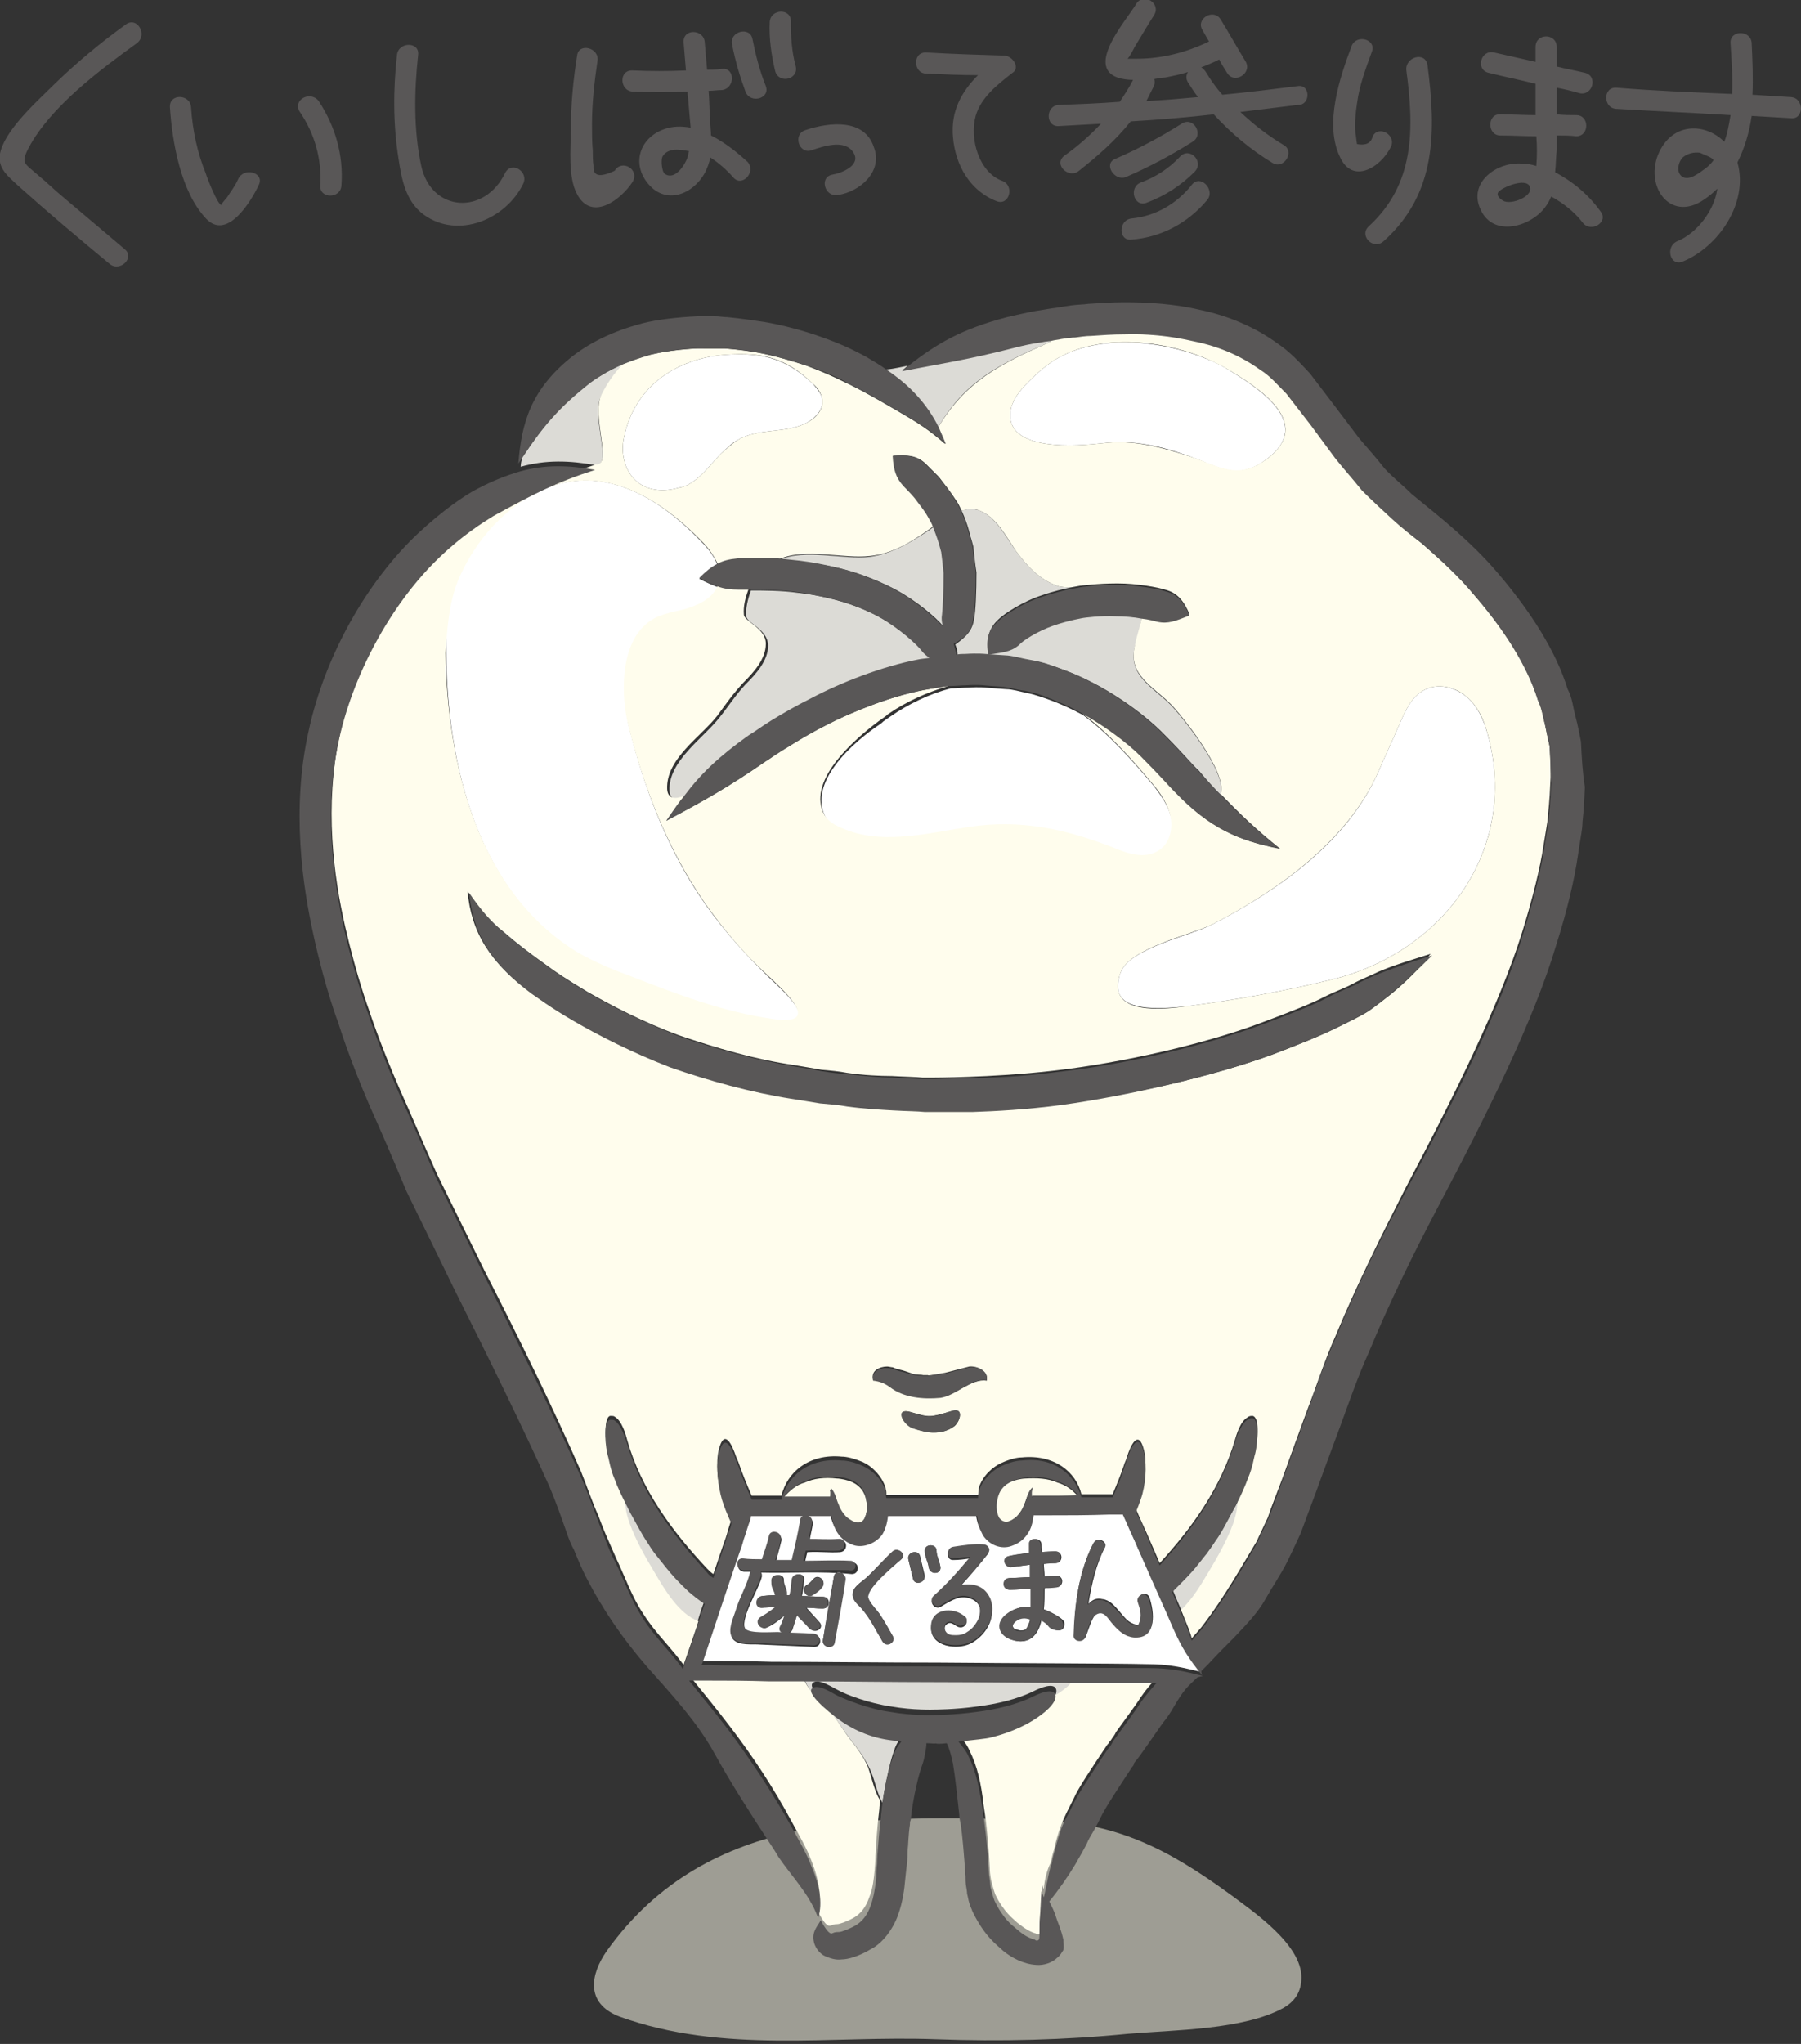 <svg id="レイヤー_1" xmlns="http://www.w3.org/2000/svg" viewBox="0 0 230 261"><rect x="0" y="0" width="230" height="261" fill="#333333" stroke="none"/><style>.st0{fill:#9e9d94}.st1{fill:#595757}.st2{fill:#dcdbd6}.st3{fill:#FFF}.st4{fill:#fffded}</style><path class="st0" d="M163.9 256.4c1.4-.8 2.3-2 2.3-3.9 0-4.2-6-8.3-9.1-10.6-8.1-5.9-14.6-9.2-24.6-9.5-21.1-.6-42.1-1.3-55 16.7-2.1 3-2.8 6.7 1.6 8.4 13.3 4.8 27 2.4 40.4 2.9 8.3.3 16.5.1 24.6-.7 5.9-.5 14.7-.5 19.8-3.3"/><path class="st1" d="M16.1 3.1c-3.2 2.3-6.2 4.8-9 7.5C5 12.7 1 16.2.1 19.2c-.6 2.1.7 3.1 2.2 4.5 3.8 3.4 7.7 6.7 11.7 10 1.3 1.1 3.3-.8 1.9-1.9l-7.8-6.6C7 24.3 6 23.3 4.9 22.4c-1.8-1.6-2.3-1.5-1.2-3.6 2.8-5.2 9.1-9.9 13.8-13.3 1.4-1.1 0-3.4-1.4-2.4M30.4 22.9c-.4.9-.9 1.5-1.4 2.3 0 0-.9 1-.7 1-.5 0-1.9-3.6-2-4-1.1-2.7-1.7-5.5-1.9-8.5-.1-1.7-2.8-1.8-2.7 0 .3 4.5 1.4 10.8 4.6 14.2 2.7 2.9 5.8-2.2 6.8-4.4.6-1.5-2-2.2-2.7-.6M38.3 14.3c1.9 2.8 2.8 6 2.6 9.4-.1 1.7 2.6 1.7 2.7 0 .3-3.9-.8-7.6-2.9-10.8-1.1-1.4-3.4-.1-2.4 1.4M64.5 22.1c-2.6 5.4-9.4 5-10.7-.9-1-4.6-.9-9.6-.4-14.2.2-1.7-2.5-1.7-2.7 0-.5 4.5-.5 8.9.2 13.3.4 2.6.9 5.4 3.2 7.1 4.4 3.2 10.5.6 12.7-3.9.8-1.6-1.5-3-2.3-1.4M78.5 21.8c-1.9.9-2.8.7-2.7-.6-.1-.7-.1-1.3-.1-2-.1-1.1-.1-2.2-.1-3.3 0-2.7.3-5.4.7-8.1.3-1.7-2.4-2.4-2.6-.7-.5 3.1-.8 6.3-.8 9.5 0 2.3-.4 6 .8 8.2 1.9 3.6 5.7.6 7.1-1.6.9-1.6-1.4-2.9-2.3-1.4M90.8 17.3c0-.6-.1-1.2-.1-1.8-.1-1.3-.1-2.6-.2-3.9.6 0 1.1-.1 1.7-.1 1.7-.2 1.7-2.9 0-2.7-.6.1-1.3.1-1.9.1-.1-1.2-.2-2.3-.3-3.5-.1-1.7-2.8-1.8-2.7 0l.3 3.6c-2.3.1-4.5.1-6.8 0-1.8-.1-1.7 2.6 0 2.7 2.3.1 4.7.1 7 0 0 .4.1.8.1 1.2.1 1.1.2 2.3.3 3.4-1.2-.2-2.3-.2-3.4.2-3.1 1.1-4.2 4.4-2 7 2.3 2.7 5.7 1.3 7.2-1.4.3-.6.6-1.3.7-2 1.1.7 2.1 1.6 2.9 2.5 1.1 1.4 3-.6 1.9-1.9-1.3-1.2-2.9-2.5-4.7-3.4m-3 2.8c-.3.9-1.6 3-2.9 2.1-.4-.3-.5-1.8-.3-2.2.7-1.2 2.3-.9 3.4-.7-.1.2-.1.5-.2.8M96.1 5c-.3-1.7-3-1-2.6.7.4 2.1 1 4.1 1.7 6 .6 1.6 3.2.9 2.6-.7-.8-2-1.3-4-1.7-6M101 2.8c.1-1.8-2.6-1.7-2.7 0-.1 2.1.2 4.2.7 6.3.5 1.7 3.1 1 2.6-.7-.5-1.9-.6-3.7-.6-5.6M102.9 16.6c-1.7.5-.9 3.1.7 2.6 1.5-.5 4.3-1.5 5.4.3 1 1.6-1.5 2.6-2.7 2.8-1.7.3-1 2.9.7 2.6 2.8-.4 5.8-3 4.6-6.1-1.2-3.7-5.7-3.2-8.7-2.2M128.3 7.1c-3.3-.1-6.7-.2-10-.4-1.8-.1-1.7 2.7 0 2.7 2.2.1 4.4.2 6.6.2-2.1 2.1-3.5 4.6-3.2 7.9.3 3.6 2.2 6.9 5.6 8.2 1.6.6 2.3-2 .7-2.6-3-1.1-4.2-5.4-3.4-8.3.7-2.4 2.8-4 4.7-5.5 1-.6.1-2.1-1-2.2M165.7 11c-3.2.4-6.4.8-9.6 1.1-.8-.9-1.5-1.9-2.1-2.9-.2-.3-.4-.5-.6-.6.8-.3 1.5-.6 2.3-1 .3.6.7 1.2 1 1.7.9 1.5 3.2.1 2.4-1.4-1.1-1.8-2.1-3.6-3.2-5.4-.9-1.5-3.3-.1-2.3 1.4.3.5.5.9.8 1.4-2.9 1.4-6 2.2-9.2 2.2H144c.3-.3.8-1.3.9-1.5.8-1.3 1.6-2.7 2.5-4.1.9-1.5-1.4-2.9-2.3-1.4-1.1 1.9-6.5 7.9-2.4 9.4.6.2 1.3.3 2 .3-.5 1-1.1 1.9-1.7 2.8-2.6.2-5.2.3-7.8.4-1.7.1-1.7 2.8 0 2.7l5.4-.3c-1.4 1.5-3 2.9-4.7 4.1-1.4 1.1.6 3 1.9 1.9 2.4-1.9 4.7-3.9 6.6-6.3 3.5-.2 7.1-.5 10.6-.9 2.2 2.4 4.7 4.5 7.5 6.2 1.5.9 2.9-1.5 1.4-2.3-2-1.2-3.8-2.6-5.5-4.2 2.4-.3 4.9-.6 7.3-.9 1.7.1 1.7-2.7 0-2.4m-19.3 1.9l.9-1.8c.2-.4.2-.7.1-1 .5-.1 1-.2 1.4-.2 1-.2 2-.4 2.9-.7-.2.4-.3.8 0 1.3.4.6.8 1.3 1.3 1.9-2.2.2-4.4.4-6.6.5"/><path class="st1" d="M143.8 22.6c3-1.3 5.8-2.8 8.5-4.5 1.5-.9.1-3.3-1.4-2.3-2.7 1.7-5.5 3.2-8.5 4.5-1.5.6-.1 2.9 1.4 2.3M150.7 20c-1.4 1.5-3.1 2.6-5 3.3-1.6.6-.9 3.2.7 2.6 2.4-.9 4.4-2.2 6.2-4 1.2-1.3-.7-3.2-1.9-1.9M152.2 23.6c-1.9 2.4-4.6 4-7.7 4.3-1.7.2-1.7 2.9 0 2.7 3.8-.3 7.2-2.1 9.7-5.1 1-1.3-.9-3.3-2-1.9M177.6 18.8c.8-1.5-1.5-2.9-2.3-1.4-.2.9-.9 1.2-2 1-.1-.5-.1-.9-.2-1.4-.1-1.3 0-2.5.2-3.8.3-2.3 1.1-4.4 1.9-6.6.6-1.6-2-2.3-2.6-.7-1.5 4-3.5 9.9-1.5 14.1 1.6 3.6 5.2 1.4 6.5-1.2"/><path class="st1" d="M179.6 9c1 7.4 1.1 14.5-4.8 19.9-1.3 1.2.6 3.1 1.9 1.9 6.8-6.1 6.7-14.1 5.6-22.5-.3-1.8-2.9-1-2.7.7M198.6 22c.1-.9.1-1.9.2-2.8v-1.9c.8 0 1.7 0 2.5.1 1.7 0 1.7-2.7 0-2.7-.8 0-1.7 0-2.5-.1v-3.4c1 .2 1.9.4 2.9.7 1.7.4 2.4-2.2.7-2.6-1.2-.3-2.4-.5-3.6-.8V6c0-1.8-2.7-1.8-2.7 0v1.9c-1.8-.4-3.5-.8-5.3-1.2-1.7-.4-2.4 2.2-.7 2.6 2 .5 4 .9 6 1.4v4c-1.5 0-3-.1-4.5-.1-1.7-.1-1.7 2.7 0 2.7 1.5 0 3.1.1 4.6.1.1 1.2.1 2.5 0 3.8-.6-.2-1.2-.3-1.8-.3-3.2-.3-7 2.4-5.3 5.9 1.6 3.5 6.3 2.2 8.2-.3.3-.4.6-.9.8-1.4 1.5.8 3 2 4 3.3 1 1.4 3.4 0 2.3-1.4-1.5-2.1-3.5-3.8-5.8-5m-6.7 3.6c-.8-.5-.8-1-.3-1.3.6-.5 3.1-1.5 3.7-.6.8 1.3-2.4 2.6-3.4 1.9M228.7 12.4c-1.6-.1-3.3-.2-4.9-.3.1-2.2 0-4.5-.1-6.6-.1-1.7-2.8-1.7-2.7 0 .1 1.8.3 4.1.2 6.5-4.9-.2-9.9-.4-14.8-.8-1.7-.1-1.7 2.6 0 2.7 4.9.3 9.7.5 14.6.8-.2 1.2-.4 2.4-.8 3.4-2.4-2.4-6.5-2.5-8.3 1.3-2 4.2 1.3 9.1 5.7 6.1.6-.4 1.2-.9 1.7-1.4v.1c-.4 2.7-2.6 5.6-5.1 6.6-1.6.7-.9 3.3.7 2.6 4.6-1.9 8.4-7.5 7-12.6v-.1c.9-1.8 1.5-3.8 1.8-5.9l5.1.3c1.6.1 1.6-2.6-.1-2.7m-9.9 8.1c-.3.4-.6.7-1 1-.7.5-2 1.6-2.9 1.1-.9-.5-.6-1.9 0-2.5.6-.5 1.4-.7 2.2-.6.1.1 1.9.7 1.7 1"/><path class="st2" d="M117.5 84.3c.5-.1.9-.1 1.4-.2-.3-.3-.6-.6-1-.9-.6-.8-2.9-2.9-5.4-4.3-2.5-1.4-5.1-2.1-5.1-2.1s-2.6-.8-5.5-1.1c-2.1-.3-4.5-.3-6-.3-.4 1.1-.7 2.3-.6 3.3.1.9 2.7 1.6 2.8 3.7 0 2-1.6 3.7-2.9 5-1.3 1.4-2.1 2.7-3.3 4.2-2.1 2.7-6.6 5.6-6.4 9.4.1 1.2 1 1.3 2.2.8 2.1-2.8 4.4-5 8.2-7.7.6-.4 1.6-1.1 2.9-1.9 1.3-.8 3-1.8 5.2-2.9 3.4-1.9 8.8-4.1 13.5-5M108.5 72.9s2.9.8 5.9 2.4c2.6 1.4 5.1 3.5 6.1 4.7-.1-.5-.2-.9-.1-1.5.2-.8.2-3.1.2-5.2-.1-1-.2-2-.3-2.7-.1-.7-.3-1.1-.3-1.1s-.2-1-.8-2.2c-.1.1-.3.2-.4.3-2.4 1.6-4.8 3.1-7.7 3.5-3.5.4-8.2-1.1-11.6.4.9.1 1.9.1 2.8.3 3.3.2 6.2 1.1 6.2 1.1M155.9 101.5c.9-2.9-5.3-10.4-6.4-11.5-2.3-2.3-5.4-3.7-4.6-7.3.4-1.6.8-2.8.9-3.8-1-.1-2.1-.3-3.3-.3-2.2-.1-4.1.2-4.1.2s-2 .3-3.9 1c-2 .7-3.9 2-4.4 2.4-1.1.8-2 .9-3.9 1.2-.2-1.8 0-3.1 1.3-4.3.7-.7 3.1-2.3 5.6-3.1 1.4-.5 2.8-.8 3.7-1-.6 0-1.3 0-1.8-.2-2.3-.8-3.9-2.6-5.3-4.5-1.2-1.7-2.5-4.3-4.6-5.1-.8-.3-1.6-.2-2.3 0 .8 1.7 1.1 3.2 1.1 3.2s.2.6.4 1.4c.1.9.2 2 .4 3.3 0 2.4-.1 5-.3 5.9-.2 1.5-1 2.3-2.4 3.3.2.5.3.9.3 1.4.4 0 .8 0 1.2-.1 1.5-.1 2.5 0 2.5 0s1.1.1 2.9.2c.9.1 1.9.4 3.1.6 1.2.2 2.4.6 3.7 1.1 5.2 1.8 10.4 5.6 13 8.3 2.6 2.6 3.6 3.9 4.4 4.6 1 1.2 1.9 2.2 2.8 3.1M79.5 46.5c-2 .9-3.3 1.8-4.1 2.3-4.1 3.2-6.1 5.7-8.7 9.6-.1.4-.2.8-.2 1.2 3.2-.9 6.2-.8 9.6-.2 2.2.1-.7-6.3.7-8.9.7-1.4 1.7-2.8 2.7-4M119.8 54.6c3.3-5.8 7.8-8.1 13.8-10.7.3-.1.6-.3.8-.5-.4.1-.9.1-1.3.2-1.5.3-2.7.5-3.5.7-5.8 1.4-9.2 1.9-14.4 3 .3-.2.5-.4.7-.6-.9.2-1.9.4-2.8.5 1.5 1 2.7 2.1 3.8 3.2 1.2 1.3 2.1 2.7 2.9 4.2M102.7 214.1c.2 1.5 1.7 2.7 2.7 3.7 1.3 1.4 2.3 3.2 3.5 4.7.9 1.1 1.9 2.6 2.4 3.9.5 1.2.7 2.6 1.4 3.8.4-2.8 1.1-5.7 1.5-6.7.2-.7.6-1.3 1-1.8-.3 0-.5-.1-.6-.1-2.5-.3-4.8-1.1-6.9-2.4-.5-.3-4.8-3.5-3.9-4.3.7-.7 2.7.7 3.4 1 .9.5 3.8 1.6 6.6 2 2.8.5 5.5.4 5.5.4s2.7 0 5.5-.4c2.4-.3 5.1-.9 7.3-2 .6-.3 2.6-1.2 2.8-.1v.2c0 .2-.1.4-.2.6 1.2-.7 2.2-1.5 2.5-2.3-5.1 0-11.3-.1-17.5-.1-5.9-.1-11.8-.1-17-.1M158.1 191.7c-.2.4-.4.8-.6 1.1-.8 1.4-1.5 2.8-2.2 3.8-.6 1-1.1 1.6-1.1 1.6s-.5.6-1.2 1.5-1.8 2.1-3 3.2c-.1.1-.2.1-.2.2.4 1 .8 1.9 1.1 2.6 1.5-1.4 2.6-3.3 3.5-4.8 1.2-2 2.4-4.1 3.2-6.3.2-.5.6-1.9.5-2.9M84.9 199.7c-.7-.9-1.2-1.5-1.2-1.5s-.4-.6-1.1-1.6c-.7-.9-1.4-2.3-2.2-3.8l-.6-1.2c-.2 1 .3 2.4.5 3 .8 2.2 2 4.3 3.2 6.3 1.3 2.1 3.1 5.2 5.6 6.1.3-1 .6-1.9.9-2.7-.8-.4-1.5-.9-2-1.5-1.3-1-2.5-2.1-3.1-3.1"/><path class="st3" d="M105.4 104.3c.4.7 1 1.1 1.7 1.4 5.2 2.6 11.3.8 16.7.1 6.6-.9 12.3.3 18.4 2.6 1.8.7 4 1.5 5.7.5 1.4-.8 2-2.7 1.7-4.3-.3-1.6-1.3-3-2.3-4.3-2.7-3.2-5.6-6.5-9-9-1.3-.7-2.6-1.3-3.9-1.8-1.1-.4-2.2-.8-3.2-1-1-.2-1.9-.5-2.7-.5-1.6-.1-2.6-.2-2.6-.2s-.8-.1-2.2 0c-.7 0-1.4.1-2.3.1-2.7.7-5.4 2-7.7 3.6-.4.3-.8.5-1.2.9-3.8 2.5-9.3 7.6-7.1 11.9M98.3 124.9c-3-2.9-5.8-6-8.2-9.4-4.7-6.7-7.7-14.4-9.7-22.4-1-3.8-1.1-10.3 2.2-13.2 1.3-1.2 3.2-1.4 4.9-1.9 1.7-.4 3.5-1.3 4.2-2.9V75c-.7-.3-1.5-.6-2.4-1.1.8-.8 1.5-1.4 2.3-1.8-.4-1.1-1.2-2.1-2-2.9-6-6.3-13.9-10.7-22.2-5.7-.1 0-.1.1-.2.1-4.1 2.5-7 6.2-8.8 10.5-1.3 3-1.5 6.3-1.4 9.5.1 14.1 4.1 30.8 17.2 38.4 2 1.2 4.2 2 6.3 2.8 5.9 2.3 11.9 4.6 18.2 5.5 6.7 1 1.6-3.5-.4-5.4M190 93.8c-.5-1.8-1.3-3.7-2.8-4.9-1.5-1.2-3.6-1.7-5.3-.8-1.6.8-2.4 2.6-3.1 4.2-.9 2.1-1.9 4.2-2.8 6.3-3.9 8.9-12.8 15.1-21.1 19.4-2.8 1.5-10.6 3-11.8 6.2-.4 1.1-.4 2-.2 2.6.9 2.4 5.7 2 8.6 1.7 6.2-.8 12.4-1.9 18.5-3.4 13.9-3.3 24.1-16.3 20-31.3M86.6 62.3c2.3-.3 4-2.9 5.5-4.4.7-.6 1.3-1.3 2.1-1.7 2.6-1.6 6.1-.8 8.8-2.2 1.1-.6 2.2-1.7 2-3-.1-.8-.7-1.4-1.2-2-3.5-3.3-6.5-4-11.1-3.7-6 .4-11.6 3.8-13 10.5-.5 2.1.1 4.6 1.9 5.9 1.4 1 3.3 1.1 5 .6M140.8 56.6c3.9-.5 7.6.4 11.2 1.7 3.7 1.3 6 3.2 9.8.3 6.1-4.6-1.2-9.1-5.1-11.5-.7-.4-1.4-.8-2.2-1.1-5.8-2.5-14-3.5-19.7-.1-1.3.8-2.4 1.8-3.5 2.9-1 1-1.9 2.1-2.2 3.4-1.1 5.7 8.9 4.7 11.7 4.4M129.8 206.9c-.3.2-.6.6-.4.9.1.3.6.3.9.4.2 0 .4 0 .6-.1.1 0 .3-.3.4-.6.2-.4.3-.8.2-.8-.6-.1-1.2-.2-1.7.2"/><path class="st3" d="M145.2 197.4c-.5-1.2-1-2.4-1.6-3.6l-.4-.9h-1.7c-2.7 0-5.5 0-8.2.1h-1.5c0 .6-.2 1.2-.5 1.9-.4.8-1.1 1.6-2.3 2-1.2.4-2.9-.2-3.7-1.4-.3-.5-.6-1.3-.7-2.4H113.2c-.1 1-.4 1.8-.7 2.3-.8 1.3-2.4 1.9-3.7 1.4-1.2-.4-1.9-1.2-2.3-2-.3-.6-.4-1.1-.5-1.7H95.7v.1c0 .1-.1.3-.1.4-.4 1.1-.6 1.9-.8 2.4-.4 1.1-.4 1.3-.4 1.3s-.6 1.9-4.6 13.7c-.1.3-.3.9-.4 1.1h1.1c2.2 0 4.9 0 8 .1 6.1 0 13.7.1 21.3.1 11 .1 22.3.1 26.6.2 2.9 0 4.5.4 7 1-1.5-2-2.5-3.4-3.7-6-.8-1.8-2.4-5.5-4.5-10.1m-40.5 9.8c.6.8-.7 1.5-1.3.7-.5-.6-1.1-1.1-1.6-1.7-.2.6-.4 1.3-.6 1.9-.4.9-1.8.5-1.5-.4l.6-1.5c-.7.6-1.4 1.2-2.3 1.6-.8.5-1.6-.8-.8-1.3.7-.4 1.3-.8 1.9-1.3-.6 0-1.1.1-1.7.1-1 .1-.9-1.4 0-1.5.6-.1 1.1-.1 1.7-.1 0-.1-.1-.2-.1-.3 0-.3-.2-.5-.3-.7-.1-.3-.1-.6-.1-.9.1-.9 1.6-.9 1.5 0 0 .6.4 1.1.4 1.6v.3h.4c.1-.7.2-1.3.3-2 .1-.9 1.6-.9 1.5 0-.1.7-.1 1.4-.3 2.1.9 0 1.8.1 2.7.1 1 0 1 1.5 0 1.5-.7 0-1.4-.1-2.1-.1.5.6 1.1 1.2 1.7 1.9m-1.7-4.8c.4-.2.6-.5.9-.8.6-.7 1.7.3 1.1 1-.4.4-.8.8-1.2 1-.8.6-1.6-.7-.8-1.2m3.5 7.4c-.2.9-1.6.5-1.4-.4.5-2.7 1-5.4 1.4-8.1.2-.9 1.6-.5 1.4.4-.4 2.7-.9 5.4-1.4 8.1m-9.3-9c.1.1.1.3.1.5-.3 1.5-3.1 5.8-2 6.9.6.7 3.2.4 4.1.4 1.5.1 3.1.1 4.6.2 1 0 1 1.5 0 1.5l-6.9-.3c-.9-.1-2.8.2-3.5-.7-.6-.9.1-2.4.4-3.3.5-1.7 1.5-3.3 1.9-5.1 0-.1.1-.1.1-.2h-1c-1-.1-1-1.5 0-1.5.8.1 1.6.1 2.4.1l.9-3c.2-.9 1.6-.5 1.5.4-.2.9-.5 1.8-.7 2.7h2.1c.4-1.7.8-3.5 1.1-5.2.2-.9 1.6-.5 1.5.4-.1.7-.3 1.4-.4 2.1 1.3 0 2.6.1 3.9 0 1-.1 1 1.4 0 1.5-1.4.1-2.7-.1-4.1 0h-.1c-.1.4-.2.8-.3 1.3 2-.1 4-.1 6 0 1 0 1 1.5 0 1.5-4-.4-7.8-.1-11.6-.2m17.9-1.7c-1 .9-4.6 3.8-4.2 5 .2.6 1.1 1.5 1.5 2.1.6.9 1.1 1.8 1.6 2.7.5.8-.8 1.6-1.3.7-.8-1.4-1.5-2.8-2.5-4-.4-.6-1.2-1.1-1.3-1.9-.1-1 1-1.6 1.7-2.2 1.2-1.1 2.2-2.3 3.4-3.4.7-.6 1.8.4 1.1 1m1.5 2.5c-.2-.8-.4-1.7-.6-2.5-.2-.9 1.2-1.3 1.5-.4.2.8.4 1.7.6 2.5.1.9-1.3 1.3-1.5.4m2-1.5c-.1-.7-.5-1.3-.5-2.1 0-.9 1.5-.9 1.5 0 0 .7.4 1.4.5 2.1.1 1-1.4 1-1.5 0m5.3 9.8c-1.7.8-4.9.4-5-1.9 0-2.4 2.8-2.7 4.3-1.4.6.5 0 1.3-.6 1.2-.6 0-1.1-1-1.8-.3-.2.2-.2.6-.1.9.3.6.8.6 1.4.6.5 0 1-.2 1.4-.4.7-.4 1.2-1.1 1.5-1.8.5-1.3.1-2.5-1.6-2.8-1.1-.2-2.3.6-3.3 1.2-.7.4-1.5-.6-.9-1.2 1.7-1.6 3.2-3.2 4.7-5-.7.1-1.4.2-2.1.2-1 .1-1-1.4 0-1.5 1.2-.1 2.5-.4 3.7-.3.5 0 1 .6.6 1.1-1.1 1.4-2.3 2.8-3.5 4.1 1.6-.2 3.1.1 3.8 2 .9 1.9-.5 4.3-2.5 5.3m11.7-1.8c-.3.2-1.2 0-1.5-.3-.3-.4-.7-.7-1.1-.9-.4 1.9-1.6 3.2-3.7 2.5-1.6-.5-2.2-2.1-.8-3.2.9-.8 2-1.1 3.2-1v-1.1-1.2c-.9 0-1.8.1-2.7.1-1 0-1-1.4 0-1.5.9 0 1.8-.1 2.6-.1v-1.6c-.8.1-1.5.2-2.3.3-.9.2-1.4-1.2-.4-1.4.9-.2 1.8-.3 2.6-.4v-1.1c-.1-.9 1.5-.9 1.5 0 0 .2 0 .6.1 1 .6 0 1.1-.1 1.7-.1 1 0 1 1.5 0 1.5-.5 0-1 0-1.5.1 0 .5.1 1 .1 1.6.5 0 1 0 1.5-.1 1 0 1 1.4 0 1.5-.5 0-1 0-1.5.1 0 .9 0 1.9-.1 2.7.6.2 2.3 1 2.6 1.6.1.4 0 .8-.3 1m9.3.9c-1.1-.1-1.9-.8-2.6-1.6-.6-.7-1.2-2.1-2.4-1.2-.5.4-1 2.3-1.3 2.9-.3.6-1.4.5-1.4-.3 0-3.9.6-8.3 2.5-11.8.4-.8 1.8-.2 1.4.6-1.1 2.1-1.7 4.7-2.1 7.2.5-.5 1-.8 1.8-.6.9.1 1.5.8 2.1 1.5.8.9 1.1 1.5 2.3 1.8h.2c.1 0 .1-.1.1-.2.4-1 .2-1.9-.1-2.8-.3-.9 1.1-1.4 1.4-.5.6 1.8 1 5.2-1.9 5"/><path class="st4" d="M108.8 222.4c-1.2-1.5-2.1-3.3-3.5-4.7-.9-1-2.5-2.2-2.7-3.7h-4.3c-3.1 0-5.8 0-8-.1H88c1.7 2.1 3.5 4.3 5.1 6.4 3 3.9 5.7 8 8 12.3.8 1.5 1.9 3.3 2.6 5.2.8 2.1 1.3 4.3.8 6.4 0-.1-.1-.1-.1-.2v.4s.1-.1.1-.2c.5.9 1 1.7 1.4 1.7.4 0 .4-.2 1-.2.3 0 1.2-.3 2.1-.8.9-.5 1.6-1.4 2-2.6.5-1.2.6-2.5.7-3.5.1-1.1.1-1.8.1-1.8s.1-.7.1-1.8c.1-1.1.2-2.6.4-4.2 0-.4.1-.7.1-1.1-.7-1.1-1-2.6-1.4-3.8-.3-1.1-1.3-2.6-2.2-3.7M197.9 95.3c-.2-.9-.4-1.8-.6-2.8-.2-1-.4-2.1-.9-3.1-1.3-4.4-4.3-9-8.2-13.5-1.9-2.3-4.2-4.4-6.6-6.5-1.3-1-2.5-2-3.8-3.2-1.3-1.2-2.7-2.4-3.9-3.7-1.1-1.4-2.3-2.7-3.4-4.1l-3.1-4.2-3.1-4c-1.1-1.1-2.1-2.3-3.4-3.1-2.5-1.8-5.4-3-8.4-3.6-3-.7-6-.9-8.9-.9-1.5 0-2.9.1-4.3.2-.7.1-1.4.1-2 .2-.6.1-1.2.2-1.8.2-.4 0-.7.1-1.1.2-.2.2-.5.4-.8.5-5.9 2.6-10.4 4.9-13.8 10.7.3.7.7 1.3.9 2.1-2-1.8-3.8-2.9-5.7-4-1.9-1.1-3.9-2.3-6.5-3.6-.9-.4-2.3-1.2-5.5-2.4-1.5-.5-4.1-1.3-6.4-1.7-2.3-.4-4.1-.5-4.1-.5H89c-2 .1-4.4.4-6 .8-1.4.4-2.5.8-3.5 1.2-1.1 1.2-2 2.5-2.7 3.9-1.3 2.7 1.5 9.1-.7 8.9-5 1.7-8 3.1-13 5.9-1.4.8-4 2.5-6.8 5.2-5.9 5.6-11 14.4-12.9 23.4-2 9.1-.8 18.1.7 24.6s3 10.5 3 10.5 1.3 4.1 4 10.3c1.4 3.1 2.9 6.7 4.7 10.7 1.9 3.9 4 8.1 6.1 12.4 4.4 8.6 8.8 17.6 12.3 25.6.8 2 1.5 4.1 2.2 5.6.3.8.6 1.6.9 2.3.6 1.4 1.1 2.5 1.4 3.2 1.1 2.3 2 4.9 3.4 7 1.3 2.1 3.1 3.9 4.6 5.8.2.3.4.5.6.8.3-.9.6-1.7.8-2.3.4-1.2.8-2.3 1.1-3.3-2.5-.9-4.3-4-5.6-6.2-1.2-2-2.4-4.1-3.2-6.3-.2-.6-.7-2.1-.5-3-.5-1-1-2.1-1.4-3.1-.6-1.4-.7-2.5-.9-3.1-.2-.7-.6-4.2.3-4.5h.2c.1 0 .3 0 .4.1.9.5 1.4 2.2 1.6 3 1.8 6.3 5.7 11.6 10.2 16.4.3.3.5.5.8.7 1.2-3.6 1.5-4.4 1.5-4.4s.1-.2.4-1.3c.1-.3.2-.7.4-1.2-.1-.2-.1-.3-.2-.5-.3-.7-.7-1.6-1-2.6-.6-1.7-.8-4.2-.4-5.9.7-2.8 1.7-.6 2.2.9.1.2.2.5.3.7.5 1.5 1.1 2.9 1.7 4.3h3.8c.7-3 3.5-5.4 7.7-5 .6 0 1.5.2 2.7.7 1.1.5 2.4 1.7 2.9 3.3v.1c.1.3.1.5.1.8h11.7c.1-.3.1-.5.1-.8v-.1c.5-1.6 1.8-2.7 2.9-3.2 1.1-.5 2-.7 2.6-.7 4.1-.4 6.9 1.8 7.6 4.7h4c.5-1.2 1-2.4 1.4-3.6.1-.4.3-.7.4-1.1.5-1.6 1.5-3.7 2.2-.9.4 1.7.1 4.2-.4 5.9-.2.6-.4 1.1-.6 1.6l.1.3c.5 1.2 1.1 2.4 1.6 3.6.5 1.1.9 2.1 1.3 3 4.2-4.6 7.8-9.6 9.6-15.7.2-.7.7-2.4 1.6-2.9.1-.1.3-.2.5-.2h.2c1 .3.5 3.8.3 4.5-.2.6-.3 1.7-.9 3.1-.4 1.1-.9 2.2-1.4 3.2.1 1-.3 2.3-.5 2.9-.8 2.2-2 4.3-3.2 6.3-.9 1.5-2 3.4-3.5 4.8.2.3.3.7.4.9.4 1 .8 1.9 1 2.7.5-.6 1.1-1.2 1.6-1.9 2.5-3.3 4.6-7 6.7-10.5.3-.7.8-1.7 1.4-3 .5-1.5 1.2-3.2 1.9-5.1 1-2.8 2.1-5.8 3.2-8.8 1.2-3.1 2.2-6.3 3.6-9.4 2.6-6.3 5.8-12.7 8.9-18.8 6.4-12.1 12.1-23.7 14.9-32.7 1.4-4.5 2.3-8.3 2.7-10.9.2-1.3.4-2.4.5-3.1.1-.7.1-1.1.1-1.1s.2-1.5.3-4.2c.1-1.1 0-2.6-.1-4.4m-68.8-43.1c.3-1.3 1.2-2.4 2.2-3.4 1.1-1.1 2.2-2.1 3.5-2.9 5.7-3.4 13.9-2.5 19.7.1.7.3 1.5.7 2.2 1.1 4 2.4 11.2 6.9 5.1 11.5-3.8 2.8-6.1.9-9.8-.3-3.7-1.2-7.3-2.2-11.2-1.7-2.8.3-12.8 1.3-11.7-4.4m-49.4 3.6c1.4-6.7 7-10.1 13-10.5 4.6-.3 7.6.3 11.1 3.7.6.5 1.1 1.2 1.2 2 .2 1.3-.8 2.4-2 3-2.7 1.4-6.2.6-8.8 2.2-.8.5-1.4 1.1-2.1 1.7-1.5 1.5-3.2 4.1-5.5 4.4-1.7.5-3.6.4-5-.6-1.8-1.3-2.4-3.8-1.9-5.9M58.5 74.1c1.9-4.4 4.8-8 8.8-10.5.1 0 .1-.1.2-.1 8.2-5 16.2-.5 22.2 5.7.8.8 1.5 1.8 2 2.9.7-.4 1.6-.6 2.6-.7.8 0 2.9-.1 5.2 0 3.5-1.5 8.1 0 11.6-.4 2.9-.3 5.3-1.8 7.7-3.5.1-.1.3-.2.4-.3l-.6-1.2c-.5-.9-1.2-1.7-1.7-2.4-.6-.7-1.2-1.2-1.4-1.5-1-1-1.2-2-1.4-3.9 1.8-.1 2.9-.1 4.1 1l1.7 1.7c.7.9 1.5 1.9 2.2 3 .3.4.5.9.7 1.3.8-.2 1.6-.3 2.3 0 2.1.8 3.4 3.3 4.6 5.1 1.4 1.9 3 3.7 5.3 4.5.5.2 1.2.2 1.8.2.6-.1 1.1-.2 1.1-.2s2.3-.3 4.8-.3 5.2.5 6.1.8c1.6.4 2.4 1.5 3.1 3.1-1.7.7-2.6 1.1-4.1.8-.4-.1-1.1-.2-2-.4-.1 1-.6 2.1-.9 3.8-.8 3.6 2.3 5 4.6 7.3 1.1 1.1 7.3 8.6 6.4 11.5 2.5 2.6 4.5 4.5 7.6 7-5.1-1-9-2.6-13.3-7.2-.8-.7-1.9-2.1-4.3-4.5-1.7-1.7-4.5-3.9-7.7-5.6 3.4 2.5 6.3 5.8 9 9 1.1 1.3 2 2.7 2.3 4.3.3 1.6-.2 3.5-1.7 4.3-1.7 1-3.8.3-5.7-.5-6.2-2.4-11.9-3.6-18.4-2.6-5.4.8-11.5 2.5-16.7-.1-.7-.3-1.3-.8-1.7-1.4-2.3-4.2 3.3-9.3 6.9-12 .4-.3.9-.6 1.2-.9 2.3-1.6 5-2.8 7.7-3.6h-.1c-.9.1-1.9.3-3 .5-4.2.8-9.2 2.8-12.5 4.5-2 1-3.6 2-4.9 2.8-1.3.7-2.1 1.4-2.8 1.8-4.9 3.4-8 5.1-12.7 7.6.8-1.1 1.5-2.2 2.3-3.2-1.2.5-2.1.4-2.2-.8-.2-3.9 4.3-6.7 6.4-9.4 1.1-1.5 2-2.8 3.3-4.2 1.3-1.3 2.9-3 2.9-5s-2.7-2.8-2.8-3.7c-.1-1.1.2-2.2.6-3.3h-1.3c-1.1 0-1.9-.1-2.7-.4v.1c-.7 1.6-2.5 2.4-4.2 2.9-1.7.4-3.6.7-4.9 1.9-3.4 2.9-3.2 9.4-2.2 13.2 2 7.9 5 15.6 9.7 22.4 2.4 3.4 5.1 6.6 8.2 9.4 2 1.9 7 6.4.4 5.4-6.3-.9-12.3-3.2-18.2-5.5-2.2-.8-4.3-1.7-6.3-2.8-13.1-7.7-17-24.3-17.2-38.4.2-3 .4-6.3 1.6-9.3m63.4 108c-.9.7-2.1.9-3.2.8-.7-.1-1.4-.3-2-.5-1.3-.4-2.4-2.7-.4-2.1 2.4.7 2.4.7 5.2-.1 1.6-.6 1.2 1.2.4 1.9m4.1-5.8c-2-.3-3.8 1.9-5.9 2-2.2.2-4.7 0-6.5-1.4-.7-.5-1.2-.7-2.1-.8-.3-1.1.9-1.6 1.8-1.6.2 0 .5.1.7.1.2.1.5.2.9.3.5.1 1 .3 1.6.5.5.2 1.1.1 1.4.2h.6c0 .1 1-.1 2.2-.3 1.2-.3 2.3-.6 3.1-.8 1-.1 2.5.6 2.2 1.8m51.7-49.4c-.9.7-1.9 1.5-2.9 2.2-1.1.7-2.4 1.3-3.8 2s-4.1 1.9-8.6 3.6c-7.4 2.7-18.1 5.2-27 6.2-4.5.6-8.5.7-11.4.9h-4.6-1.5c-.9 0-2.3-.1-4-.2-1.7 0-3.7-.2-5.9-.5-1.1-.1-2.3-.2-3.5-.4-1.2-.2-2.4-.4-3.7-.6-5.1-.8-10.5-2.3-15.4-4-4.9-1.8-9.2-4.1-12.3-5.9-3.1-1.8-4.5-2.9-5.4-3.5-5.1-3.8-7.5-7.6-8-12.9 1.5 2.2 2.8 3.8 4.5 5.1 1.6 1.4 3.4 2.8 5.8 4.5.8.6 2.1 1.5 5.1 3.3 3 1.7 7 3.8 11.6 5.5 4.7 1.6 9.8 3.1 14.7 3.8 1.2.2 2.4.4 3.5.6 1.2.1 2.3.2 3.3.4 2.1.3 4.1.4 5.7.4 1.6.1 3 .1 3.9.2h1.4s1.7 0 4.5-.1 6.7-.3 11-.8c8.7-1 19.1-3.4 26.1-6 4.3-1.6 7-2.7 8.3-3.4 1.4-.7 2.6-1.1 3.7-1.7 1.1-.6 2.2-1 3.2-1.5 2.1-.9 4.2-1.5 6.7-2.3-1.6 2.1-3.2 3.6-5 5.1m-7.7-1.8c-6.1 1.5-12.3 2.6-18.5 3.4-2.9.4-7.7.8-8.6-1.7-.2-.6-.2-1.5.2-2.6 1.2-3.2 9-4.8 11.8-6.2 8.3-4.3 17.2-10.6 21.1-19.4.9-2.1 1.9-4.2 2.8-6.3.7-1.6 1.5-3.4 3.1-4.2 1.7-.9 3.9-.4 5.3.8 1.5 1.2 2.3 3 2.8 4.9 4.1 15-6.1 28-20 31.3M137.2 214.2c-.3.8-1.3 1.6-2.5 2.3-.6 1.2-2.4 2.2-3.4 2.8-1.5.9-3.2 1.5-4.8 1.8-.3.1-2.2.3-4 .5.5.6 1 1.2 1.3 1.9 1 2 1.5 4.2 1.8 6.9.2 1.3.6 3.9.8 8.2 0 .7.2 1.7.2 1.6 0 0 .3 1.2.5 1.7 1.1 2.3 2.3 3.1 2.8 3.6 1 .8 1.7 1.2 2.4 1.4.1.1.4.2.5-.1.1-.6 0-1.8.1-2.8.1-1 .1-2 .2-3.3.1.2.1.4.2.5.1-1.2.4-2.4.9-3.4.1-.5.2-1 .4-1.6.2-1 .5-2 .9-3.1s1-2.2 1.6-3.4c.6-1.4 2.3-3.9 4.3-6.9.1-.1.2-.2.3-.4.2-.2.3-.4.3-.4s.4-.5.5-.8c1.8-2.5 2.7-3.7 3.2-4.5.6-.9 1.4-1.8 2.1-2.6h-1.5c-1.8.2-5.1.2-9.1.1"/><path class="st4" d="M110.5 191.1c-.6-1.9-2.6-2.2-3.5-2.3h-.1c-1.6-.2-3 0-4.1.5-1.1.3-1.9 1-2.8 2h6v.2c0-.4.1-.8 0-1.2v-.1c.6.6.8 1.5 1 2.1.2.6.6 1.2 1 1.6.9.8 1.7 1 2.3.2.2-.4.7-1.3.2-3zM131.7 191.3c0-.1.1-.2.1-.3H137.6c-.8-.9-1.6-1.4-2.6-1.7-1.1-.5-2.5-.6-4.1-.5h-.1c-.9.1-2.8.4-3.4 2.3 0 .1 0 0 0 0-.5 1.6 0 2.6.1 2.8.5.8 1.3.6 2.3-.2.4-.4.8-1 1-1.6.3-.6.4-1.5 1-2.1v.1c-.1.4-.1.8-.1 1.2"/><path class="st1" d="M162.3 134.7c4.5-1.7 7.2-2.8 8.6-3.6 1.4-.7 2.7-1.3 3.8-2 1.1-.7 2-1.5 2.9-2.2 1.8-1.5 3.4-3 5.3-4.9-2.6.8-4.6 1.5-6.7 2.3-1 .4-2.1.9-3.2 1.5-1.1.5-2.4 1-3.7 1.7-1.3.7-4 1.8-8.3 3.4-7.1 2.6-17.5 5.1-26.1 6-4.3.6-8.2.7-11 .8-2.8 0-4.5.1-4.5.1H118c-.9 0-2.2-.1-3.9-.2-1.6 0-3.6-.2-5.7-.4-1.1-.1-2.2-.2-3.3-.4-1.1-.2-2.3-.4-3.5-.6-4.9-.8-10-2.2-14.7-3.8-4.6-1.8-8.6-3.8-11.6-5.5-3-1.8-4.3-2.7-5.1-3.3-2.4-1.7-4.2-3.1-5.8-4.5-1.7-1.4-3-2.9-4.5-5.1.5 5.3 2.9 9.1 8 12.9.9.6 2.3 1.7 5.4 3.5 3.1 1.8 7.4 4 12.3 5.9 4.9 1.7 10.3 3.2 15.4 4 1.3.2 2.5.4 3.7.6 1.2.1 2.4.2 3.5.4 2.2.3 4.2.4 5.9.5 1.7.1 3.1.1 4 .2h6.1c2.9-.1 6.9-.3 11.4-.9 8.6-1.2 19.4-3.7 26.7-6.4M75.5 48.8c.7-.5 2-1.4 4.1-2.3 1-.4 2.1-.8 3.5-1.2 1.7-.4 4.1-.8 6-.8h3.5s1.9.1 4.1.5c2.3.4 4.8 1.2 6.4 1.7 3.2 1.1 4.6 1.9 5.5 2.4 2.6 1.3 4.6 2.5 6.5 3.6 1.9 1.1 3.7 2.2 5.7 4l-.9-2.1c-.8-1.6-1.7-2.9-2.9-4.2-1-1.1-2.3-2.2-3.8-3.2-.8-.6-1.7-1.1-2.7-1.7-1-.5-2.5-1.4-6-2.6-1.7-.6-4.5-1.4-7-1.8-2.5-.4-4.6-.6-4.6-.6s-.4 0-1.2-.1c-.7 0-1.7-.1-2.8 0-2.2.1-5 .4-6.9.9-4.9 1.3-7.6 3.2-8.9 4.2-5.3 4.2-6.5 8.5-6.9 13.7l.6-.9c2.5-3.8 4.6-6.3 8.7-9.5M134.5 79.9c2-.7 3.9-1 3.9-1s2-.3 4.1-.2c1.1 0 2.3.1 3.3.3.9.1 1.6.3 2 .4 1.4.3 2.3-.1 4.1-.8-.7-1.7-1.5-2.7-3.1-3.1-.9-.3-3.6-.8-6.1-.8-2.5-.1-4.8.3-4.8.3s-.4.1-1.1.2c-.9.2-2.2.5-3.7 1-2.5.8-4.9 2.4-5.6 3.1-1.4 1.2-1.6 2.5-1.3 4.3 1.8-.3 2.8-.3 3.9-1.2.5-.6 2.4-1.8 4.4-2.5"/><path class="st1" d="M124.3 79c.2-.8.3-3.4.3-5.9-.1-1.2-.3-2.4-.4-3.3-.2-.9-.4-1.4-.4-1.4s-.3-1.5-1.1-3.2c-.2-.4-.4-.9-.7-1.3-.6-1.1-1.5-2.1-2.2-3l-1.7-1.7c-1.2-1.1-2.4-1.1-4.1-1 .1 1.8.4 2.8 1.4 3.9.3.3.8.8 1.4 1.5.5.7 1.2 1.5 1.7 2.4.2.4.5.8.6 1.2.5 1.2.8 2.2.8 2.2s.1.4.3 1.1c.1.7.2 1.7.3 2.7 0 2.1-.1 4.5-.2 5.3-.1.6 0 1 .1 1.5-1.1-1.2-3.5-3.3-6.1-4.7-3-1.6-5.9-2.4-5.9-2.4s-2.9-.9-6.2-1.3c-.9-.1-1.9-.2-2.8-.3-2.3-.1-4.4 0-5.2 0-1.1.1-1.9.3-2.6.7-.8.4-1.5 1-2.3 1.8.9.5 1.7.9 2.4 1.1.8.3 1.7.4 2.7.4h1.3c1.5 0 3.8 0 6 .3 2.9.4 5.5 1.1 5.5 1.1s2.6.7 5.1 2.1c2.5 1.4 4.8 3.5 5.4 4.3.3.4.7.7 1 .9-.5.1-.9.1-1.4.2-4.7.9-10 3-13.6 4.9-2.2 1.1-3.9 2.1-5.2 2.9-1.3.8-2.2 1.5-2.9 1.9-3.8 2.7-6.1 4.9-8.2 7.7-.8 1-1.5 2-2.3 3.2 4.7-2.5 7.7-4.2 12.7-7.6.6-.4 1.5-1 2.8-1.8 1.2-.8 2.8-1.7 4.9-2.8 3.4-1.8 8.3-3.7 12.5-4.5 1.1-.2 2.1-.3 3-.5h.1c.9 0 1.7-.1 2.3-.1 1.4-.1 2.2 0 2.2 0s1 .1 2.6.2c.8.1 1.7.4 2.7.5 1 .2 2.1.5 3.2 1 1.3.5 2.7 1.1 3.9 1.8 3.1 1.7 6 3.9 7.7 5.6 2.4 2.4 3.5 3.7 4.3 4.5 4.4 4.6 8.2 6.3 13.3 7.2-3.1-2.5-5.1-4.4-7.6-7-.9-.9-1.8-1.9-2.8-3-.7-.7-1.8-2-4.4-4.6-2.6-2.7-7.9-6.5-13-8.3-1.3-.5-2.5-.9-3.7-1.1-1.2-.2-2.2-.5-3.1-.6-1.8-.1-2.9-.2-2.9-.2s-.9-.1-2.5 0c-.4 0-.8 0-1.2.1 0-.5-.2-.9-.3-1.4 1.5-.8 2.3-1.6 2.5-3.2"/><path class="st1" d="M201.9 94.7c-.2-1-.4-2.1-.7-3.2-.3-1.1-.4-2.4-1-3.5-1.5-4.9-4.8-10-8.9-14.8-2.1-2.5-4.5-4.7-7.1-6.9-1.3-1.1-2.7-2.2-3.9-3.2-1.1-1.1-2.4-2.1-3.5-3.3-1-1.3-2.1-2.5-3.2-3.8l-3.1-4.1-3.2-4.2c-1.3-1.4-2.6-2.8-4.1-3.8-3-2.2-6.5-3.6-9.8-4.3-3.4-.8-6.7-1-9.8-1-1.6 0-3.1.1-4.6.2-.7.1-1.5.1-2.2.2-.7.1-1.3.2-1.9.3-.9.1-1.8.3-2.6.4-1.6.3-2.8.6-3.7.8-5.7 1.5-8.9 3.3-12.7 6.3-.2.2-.5.4-.7.6 5.2-1 8.6-1.5 14.4-3 .8-.2 2-.5 3.5-.7.4-.1.9-.1 1.3-.2s.7-.1 1.1-.2c.6-.1 1.2-.2 1.8-.2.7-.1 1.4-.2 2-.2 1.4-.1 2.8-.2 4.3-.2 2.9-.1 5.9.2 8.9.9 3 .6 5.9 1.8 8.4 3.6 1.3.8 2.3 2 3.4 3.1l3.1 4 3.1 4.2c1.1 1.4 2.3 2.7 3.4 4.1 1.3 1.3 2.6 2.5 3.9 3.7 1.3 1.2 2.5 2.1 3.8 3.1 2.4 2.1 4.7 4.2 6.6 6.5 3.9 4.5 6.8 9.1 8.2 13.5.5 1 .6 2.1.9 3.1.2 1 .4 1.9.6 2.8.1 1.8.1 3.4.2 4.7-.1 2.6-.3 4.2-.3 4.2s0 .4-.1 1.1c-.1.7-.3 1.7-.5 3.1-.4 2.6-1.3 6.4-2.7 10.9-2.7 9.1-8.5 20.7-14.9 32.7-3.2 6-6.4 12.4-9 18.8-1.4 3.1-2.5 6.3-3.6 9.4-1.1 3-2.2 6-3.2 8.8-.7 1.9-1.3 3.7-1.9 5.1-.6 1.3-1.1 2.3-1.4 3-2.1 3.6-4.2 7.2-6.7 10.5-.5.7-1.1 1.3-1.6 1.9-.3-.8-.6-1.7-1-2.7-.1-.3-.3-.6-.4-.9-.3-.7-.7-1.6-1.1-2.6.1-.1.2-.1.2-.2 1.2-1.2 2.3-2.3 3-3.2.7-.9 1.2-1.5 1.2-1.5s.4-.6 1.1-1.6c.7-.9 1.4-2.3 2.2-3.8.2-.4.4-.8.6-1.1.5-1 1-2.1 1.4-3.2.6-1.4.7-2.5.9-3.1.2-.7.6-4.2-.3-4.5h-.2c-.2 0-.3.1-.5.2-.8.5-1.4 2.2-1.6 2.9-1.8 6-5.4 11.1-9.6 15.7-.4-.9-.9-1.9-1.3-3-.5-1.2-1-2.4-1.6-3.6l-.1-.3c.2-.5.4-1 .6-1.6.6-1.7.8-4.2.4-5.9-.7-2.8-1.7-.7-2.2.9-.1.4-.3.8-.4 1.2-.4 1.2-.9 2.5-1.4 3.6h-4c-.8-2.9-3.5-5.2-7.6-4.7-.6 0-1.5.2-2.6.7-1.1.5-2.4 1.7-2.9 3.2v.1c-.1.3-.1.5-.1.8h-11.7c-.1-.3-.1-.5-.1-.8v-.1c-.5-1.6-1.8-2.7-2.9-3.2-1.1-.5-2-.7-2.7-.7-4.2-.4-7 2-7.7 5H96c-.6-1.4-1.2-2.8-1.7-4.3-.1-.2-.2-.5-.3-.7-.5-1.6-1.5-3.7-2.2-.9-.4 1.7-.1 4.2.4 5.9.3 1 .7 1.9 1 2.6.1.2.2.4.2.5-.1.5-.3.9-.4 1.2-.4 1.1-.4 1.3-.4 1.3s-.3.8-1.5 4.4c-.3-.2-.6-.4-.8-.7-4.4-4.8-8.3-10-10.2-16.4-.2-.7-.8-2.5-1.6-3-.1-.1-.3-.1-.4-.1h-.2c-1 .3-.5 3.8-.3 4.5.2.6.3 1.7.9 3.1.4 1.1.9 2.1 1.4 3.1l.6 1.2c.8 1.4 1.5 2.8 2.2 3.8.6 1 1.1 1.6 1.1 1.6s.5.6 1.2 1.5 1.8 2.1 3 3.2c.6.5 1.3 1.1 2 1.5-.3.8-.6 1.7-.9 2.7-.3 1-.7 2.1-1.1 3.3-.2.6-.5 1.4-.8 2.3-.2-.3-.4-.5-.6-.8-1.5-1.9-3.3-3.7-4.6-5.8-1.4-2.2-2.3-4.7-3.4-7-.4-.7-.9-1.8-1.4-3.2-.3-.7-.6-1.5-.9-2.3-.6-1.6-1.3-3.6-2.2-5.6-3.5-8-8-17-12.3-25.6-2.1-4.3-4.2-8.5-6.1-12.4-1.7-4-3.3-7.6-4.7-10.7-2.7-6.2-4-10.3-4-10.3s-1.5-4.1-3-10.5c-1.4-6.4-2.7-15.5-.7-24.5s7.1-17.8 12.9-23.3c2.8-2.7 5.5-4.4 6.8-5.2 5.1-2.8 8-4.3 13-5.9-3.4-.6-6.4-.7-9.6.2-1.7.5-3.5 1.2-5.4 2.2-1.6.8-4.5 2.8-7.6 5.7-6.4 6-11.9 15.5-14 25.3-2.2 9.9-.8 19.6.7 26.3 1.5 6.8 3.1 10.9 3.1 10.9s1.3 4.3 4 10.6c1.4 3.1 3 6.8 4.7 10.9 1.9 3.9 4 8.2 6.1 12.5 4.3 8.6 8.8 17.7 12.2 25.3.8 1.9 1.5 3.9 2.1 5.6.3.9.6 1.7 1 2.4.6 1.5 1.1 2.6 1.5 3.4 2.2 4.3 4.7 7.9 7.8 11.5 3.1 3.5 6.4 7 8.7 11.2 2.1 3.8 4.5 7.5 6.9 11.2.4.6.8 1.2 1.2 1.9 1.7 2.5 3.9 4.7 5 7.6 0 .1.1.1.1.2.6-2 .1-4.3-.8-6.4-.7-1.9-1.8-3.7-2.6-5.2-2.4-4.3-5.1-8.4-8-12.3-1.6-2.1-3.4-4.3-5.1-6.4h2.3c2.2 0 4.9 0 8 .1h4.3c5.2 0 11.1.1 17 .1 6.1 0 12.4.1 17.5.1h10.6c-.7.8-1.5 1.7-2.1 2.6-.5.8-1.4 2-3.2 4.5-.2.2-.5.8-.5.8s-.1.2-.3.4c-.1.1-.2.3-.3.4-2 3-3.7 5.6-4.3 6.9-.6 1.3-1.3 2.3-1.6 3.4-.4 1.1-.6 2.1-.9 3.1-.1.5-.2 1.1-.4 1.6-.3 1.2-.5 2.4-.8 3.7 0-.1-.1-.2-.1-.3-.1-.2-.1-.3-.2-.5-.1 1.2-.1 2.3-.2 3.3s0 2.2-.1 2.8c-.1.3-.5.2-.5.1-.7-.2-1.4-.5-2.4-1.4-.6-.5-1.7-1.3-2.8-3.6-.2-.5-.5-1.7-.5-1.7s-.1-1-.2-1.6c-.2-4.2-.6-6.9-.8-8.2-.4-2.7-.8-4.9-1.8-6.9-.3-.7-.8-1.3-1.3-1.9 1.8-.2 3.7-.4 4-.5 1.7-.4 3.3-1 4.8-1.8.9-.5 2.7-1.6 3.4-2.8.1-.2.2-.4.2-.6v-.2c-.2-1.1-2.2-.2-2.8.1-2.2 1.1-4.9 1.7-7.3 2-2.9.4-5.5.4-5.5.4s-2.7.1-5.5-.4c-2.9-.4-5.7-1.6-6.6-2-.7-.3-2.6-1.7-3.4-1-.9.8 3.4 4 3.9 4.3 2.1 1.4 4.4 2.2 6.9 2.4.1 0 .3 0 .6.1-.4.5-.8 1-1 1.8-.4 1-1.2 3.9-1.5 6.7 0 .4-.1.7-.1 1.1-.2 1.6-.3 3.1-.4 4.2-.1 1.1-.1 1.8-.1 1.8s-.1.7-.1 1.8c-.1 1-.3 2.4-.7 3.5-.4 1.2-1.1 2.1-2 2.6-.9.5-1.8.8-2 .8-.7 0-.7.1-1 .2-.4 0-.9-.8-1.4-1.7 0 .1-.1.1-.1.2-.5.8-1.1 1.5-.7 2.8.2.6.7 1.3 1.4 1.6.7.3 1.4.5 2.1.4.8 0 2.2-.4 3.7-1.3 1.6-.8 2.9-2.7 3.5-4.4.6-1.7.8-3.3.9-4.5.1-1.1.2-1.8.2-1.8s.1-.7.1-1.8c.1-.9.1-2.1.3-3.4 0-.2 0-.4.1-.6.3-3 1.1-6.1 1.5-7.1.3-.9.4-1.7.5-2.4v-.3c.7 0 1.2.1 1.2 0 0 .1.6.1 1.4 0 .4.8.6 1.7.8 2.6.3 1.8.5 3.8.8 6.5 0 .4.1.8.2 1.3.2 1.4.4 3.6.6 6.6 0 .3 0 .9.1 1.4.1.5.1.8.1.8s.1.4.2.9.4 1.1.5 1.4c1.6 3.3 3.2 4.3 3.9 5 1.1.9 2.6 1.7 4.2 1.8 1 .1 2.1-.3 2.7-.9.4-.3.6-.7.8-1 .1-.4 0-.9 0-1.3-.3-1.4-.7-2.1-1-3.1-.2-.6-.5-1.2-.8-1.8 1.3-1.6 2.4-3.2 3.3-4.7.5-.9 1-1.7 1.5-2.7.2-.5.5-1 .8-1.5.3-.5.6-1.1.9-1.7.6-1.3 2.2-3.7 4.1-6.6.1-.1.2-.2.2-.4.1-.2.3-.4.3-.4s.4-.5.6-.8c1.8-2.5 2.6-3.8 3.2-4.5.9-1.2 1.5-2.6 2.5-3.8.5-.6 1-1 1.5-1.5.2-.1.5-.1.7-.2-2.4-.6-4.1-1-7-1-4.3 0-15.6-.1-26.6-.2-7.7 0-15.2-.1-21.3-.1-3.1 0-5.8 0-8-.1h-1.1c.1-.2.3-.8.4-1.1 3.9-11.8 4.6-13.7 4.6-13.7s.1-.2.4-1.3c.2-.5.4-1.3.8-2.4 0-.1.1-.3.1-.4v-.1h10.3c.1.6.2 1.1.5 1.7.4.8 1.1 1.6 2.3 2 1.2.4 2.9-.2 3.7-1.4.3-.5.6-1.3.7-2.3H124.8c.1 1.1.4 1.8.7 2.4.8 1.3 2.4 1.9 3.7 1.4 1.2-.4 1.9-1.2 2.3-2 .3-.6.4-1.2.5-1.9h1.5c2.7 0 5.5 0 8.2-.1h1.7l.4.9c.5 1.2 1.1 2.4 1.6 3.6 2 4.6 3.7 8.3 4.4 10 1.2 2.7 2.1 4 3.7 6 0-.2-.1-.3-.1-.5l.9-.9c1.1-1.2 2.3-2.4 3.4-3.5 1.4-1.5 2.9-3 3.9-4.8.9-1.6 2-3.2 2.8-4.8.4-.8 1-2.1 1.7-3.6.5-1.4 1.2-3.2 1.9-5.1 1-2.8 2.1-5.7 3.2-8.7 1.1-3 2.2-6.2 3.6-9.3 2.6-6.3 5.6-12.4 8.8-18.5 6.4-12.1 12.3-24 15.1-33.4 1.5-4.7 2.4-8.7 2.8-11.5.2-1.4.4-2.5.5-3.2.1-.7.1-1.2.1-1.2s.2-1.6.3-4.4c-.3-1.9-.4-3.7-.5-5.8m-91.5 99.2c-.5.8-1.3.6-2.3-.2-.4-.4-.8-1-1-1.6-.3-.6-.4-1.5-1-2.1v.1c.1.4.1.8 0 1.2v-.2h-6c.9-1 1.8-1.6 2.8-2 1.1-.5 2.5-.6 4.1-.5h.1c.9.1 2.8.4 3.4 2.3 0 .1 0 0 0 0 .5 1.9 0 2.8-.1 3m22.9-2.9h-1.4c0 .1-.1.2-.1.3 0-.4-.1-.8.1-1.3v-.1c-.6.6-.8 1.5-1 2.1-.2.6-.6 1.2-1 1.6-.9.8-1.7 1-2.3.2-.1-.2-.6-1.1-.1-2.8.6-1.9 2.6-2.2 3.4-2.3h.1c1.6-.2 3 0 4.1.5 1 .3 1.8.9 2.6 1.7-1.5.1-3 .1-4.4.1"/><path class="st1" d="M126 176.3c.3-1.2-1.2-1.9-2.2-1.7-.8.2-1.9.5-3.1.8-1.1.1-2.2.3-2.2.3h-.6c-.4-.1-.9 0-1.4-.2-.5-.1-1.1-.3-1.6-.4l-.9-.3c-.3-.1-.5-.1-.7-.1-.9-.1-2.1.5-1.8 1.6.8.1 1.4.3 2.1.8 1.8 1.4 4.3 1.6 6.5 1.4 2.1-.3 3.9-2.6 5.9-2.2M121.4 180.2c-2.8.9-2.8.8-5.2.1-2-.6-.9 1.7.4 2.1.6.2 1.3.4 2 .5 1.1.1 2.3 0 3.2-.8.9-.7 1.3-2.5-.4-1.9M108.6 199.3c-2-.1-4 0-6 0 .1-.4.2-.8.3-1.3h.1c1.4-.1 2.7.1 4.1 0 1-.1 1-1.6 0-1.5-1.3.1-2.6 0-3.8 0 .1-.7.3-1.4.4-2.1.2-.9-1.3-1.3-1.5-.4-.3 1.8-.7 3.5-1.1 5.2H99c.3-.9.6-1.8.7-2.7.2-.9-1.3-1.3-1.5-.4-.2 1-.6 2-.9 3-.8 0-1.6 0-2.4-.1-1-.1-1 1.4 0 1.5h1c0 .1-.1.1-.1.2-.4 1.8-1.4 3.3-1.9 5.1-.3.9-1 2.4-.4 3.3.7.9 2.5.7 3.5.7 2.3.2 4.6.2 6.9.3 1 0 1-1.4 0-1.5-1.5-.1-3.1-.1-4.6-.2-.9 0-3.5.2-4.1-.4-1-1.1 1.7-5.4 2-6.9 0-.2 0-.4-.1-.5 3.8.1 7.6-.2 11.3-.1 1.1.3 1.1-1.2.2-1.2"/><path class="st1" d="M103.8 203.7c.5-.3.9-.6 1.2-1 .6-.7-.5-1.8-1.1-1-.3.3-.6.6-.9.8-.8.4 0 1.7.8 1.2"/><path class="st1" d="M105 203.9c-.9 0-1.8-.1-2.7-.1l.3-2.1c.1-.9-1.4-.9-1.5 0-.1.7-.1 1.4-.3 2h-.4c0-.1.1-.2 0-.3 0-.6-.4-1.1-.4-1.6 0-.9-1.5-.9-1.5 0 0 .3 0 .6.1.9.1.2.2.5.3.7 0 .1 0 .2.1.3-.6 0-1.2.1-1.7.1-.9.1-1 1.6 0 1.5.6-.1 1.1-.1 1.7-.1-.6.5-1.2.9-1.9 1.3-.8.5-.1 1.7.8 1.3.8-.4 1.6-1 2.3-1.6-.2.5-.3 1-.6 1.5-.4.9 1.1 1.3 1.5.4.3-.6.5-1.2.6-1.9.5.6 1.1 1.1 1.6 1.7.6.7 1.9 0 1.3-.7-.5-.7-1.2-1.2-1.7-1.9.7 0 1.4.1 2.1.1 1 0 1-1.5 0-1.5"/><path class="st1" d="M106.5 201.3c-.5 2.7-1 5.4-1.4 8.1-.2.9 1.3 1.3 1.5.4.5-2.7 1-5.4 1.4-8.1.1-.9-1.4-1.3-1.5-.4M114 198.1c-1.2 1.1-2.2 2.3-3.4 3.4-.6.6-1.7 1.2-1.7 2.2 0 .8.8 1.3 1.3 1.9 1 1.2 1.7 2.7 2.5 4 .5.8 1.8.1 1.3-.7-.5-.9-1.1-1.8-1.6-2.7-.4-.6-1.3-1.4-1.5-2.1-.4-1.2 3.2-4.1 4.2-5 .7-.6-.4-1.6-1.1-1M117.5 198.7c-.2-.9-1.7-.5-1.5.4.2.8.4 1.7.6 2.5.2.9 1.7.5 1.4-.4-.2-.8-.4-1.7-.5-2.5M120.1 200.1c-.1-.7-.5-1.4-.5-2.1 0-.9-1.5-.9-1.5 0 0 .8.4 1.4.5 2.1.1 1 1.6 1 1.5 0"/><path class="st1" d="M122.7 202.4c1.2-1.3 2.4-2.6 3.5-4.1.4-.5-.1-1.1-.6-1.1-1.2-.1-2.5.1-3.8.3-1 .1-1 1.6 0 1.5.7-.1 1.4-.2 2.1-.2-1.5 1.8-3 3.5-4.7 5-.6.6.2 1.6.9 1.2.9-.5 2.1-1.4 3.3-1.2 1.7.3 2 1.5 1.6 2.8-.3.7-.8 1.4-1.5 1.8-.4.3-.9.4-1.4.4-.6 0-1.1 0-1.4-.6-.1-.3-.1-.7.1-.9.7-.6 1.2.3 1.8.3.7 0 1.2-.8.6-1.2-1.5-1.3-4.4-1-4.3 1.4 0 2.3 3.3 2.7 5 1.9 2-1 3.4-3.4 2.6-5.5-.7-1.7-2.2-2.1-3.8-1.8M133.2 205.5c.1-.9.1-1.8.1-2.7.5 0 1 0 1.5-.1 1 0 1-1.5 0-1.5-.5 0-1 0-1.5.1 0-.6-.1-1.1-.1-1.6.5 0 1-.1 1.5-.1 1 0 1-1.5 0-1.5-.6 0-1.1 0-1.7.1 0-.4-.1-.7-.1-1-.1-.9-1.6-.9-1.5 0v1.1c-.9.1-1.8.2-2.6.4-1 .2-.5 1.6.4 1.4.8-.1 1.5-.2 2.3-.3v1.6c-.9 0-1.8.1-2.6.1-1 0-1 1.5 0 1.5.9 0 1.8-.1 2.7-.1v2.3c-1.1-.1-2.2.2-3.2 1-1.4 1.2-.8 2.7.8 3.2 2.1.7 3.3-.6 3.7-2.5.4.2.8.5 1.1.9.3.3 1.1.5 1.5.3.3-.2.4-.6.2-.9-.1-.7-1.8-1.4-2.5-1.7m-1.9 2.1c-.2.3-.3.5-.4.6-.2.1-.4.1-.6.1-.3 0-.8-.1-.9-.4-.2-.3.1-.7.4-.9.5-.4 1.2-.4 1.7-.2.2 0 0 .4-.2.8M145.3 204.6c.3.9.6 1.8.1 2.8 0 .1-.1.1-.1.2h-.2c-1.2-.3-1.5-1-2.3-1.8-.6-.6-1.2-1.3-2.1-1.5-.8-.1-1.3.2-1.8.6.3-2.5 1-5.1 2.1-7.2.4-.8-.9-1.5-1.4-.6-1.8 3.5-2.4 7.9-2.5 11.8 0 .7 1.1.9 1.4.3.3-.6.7-2.5 1.3-2.9 1.2-.9 1.7.5 2.4 1.2.7.8 1.5 1.5 2.6 1.6 3 .2 2.5-3.1 1.9-4.9-.3-1.1-1.7-.5-1.4.4"/></svg>